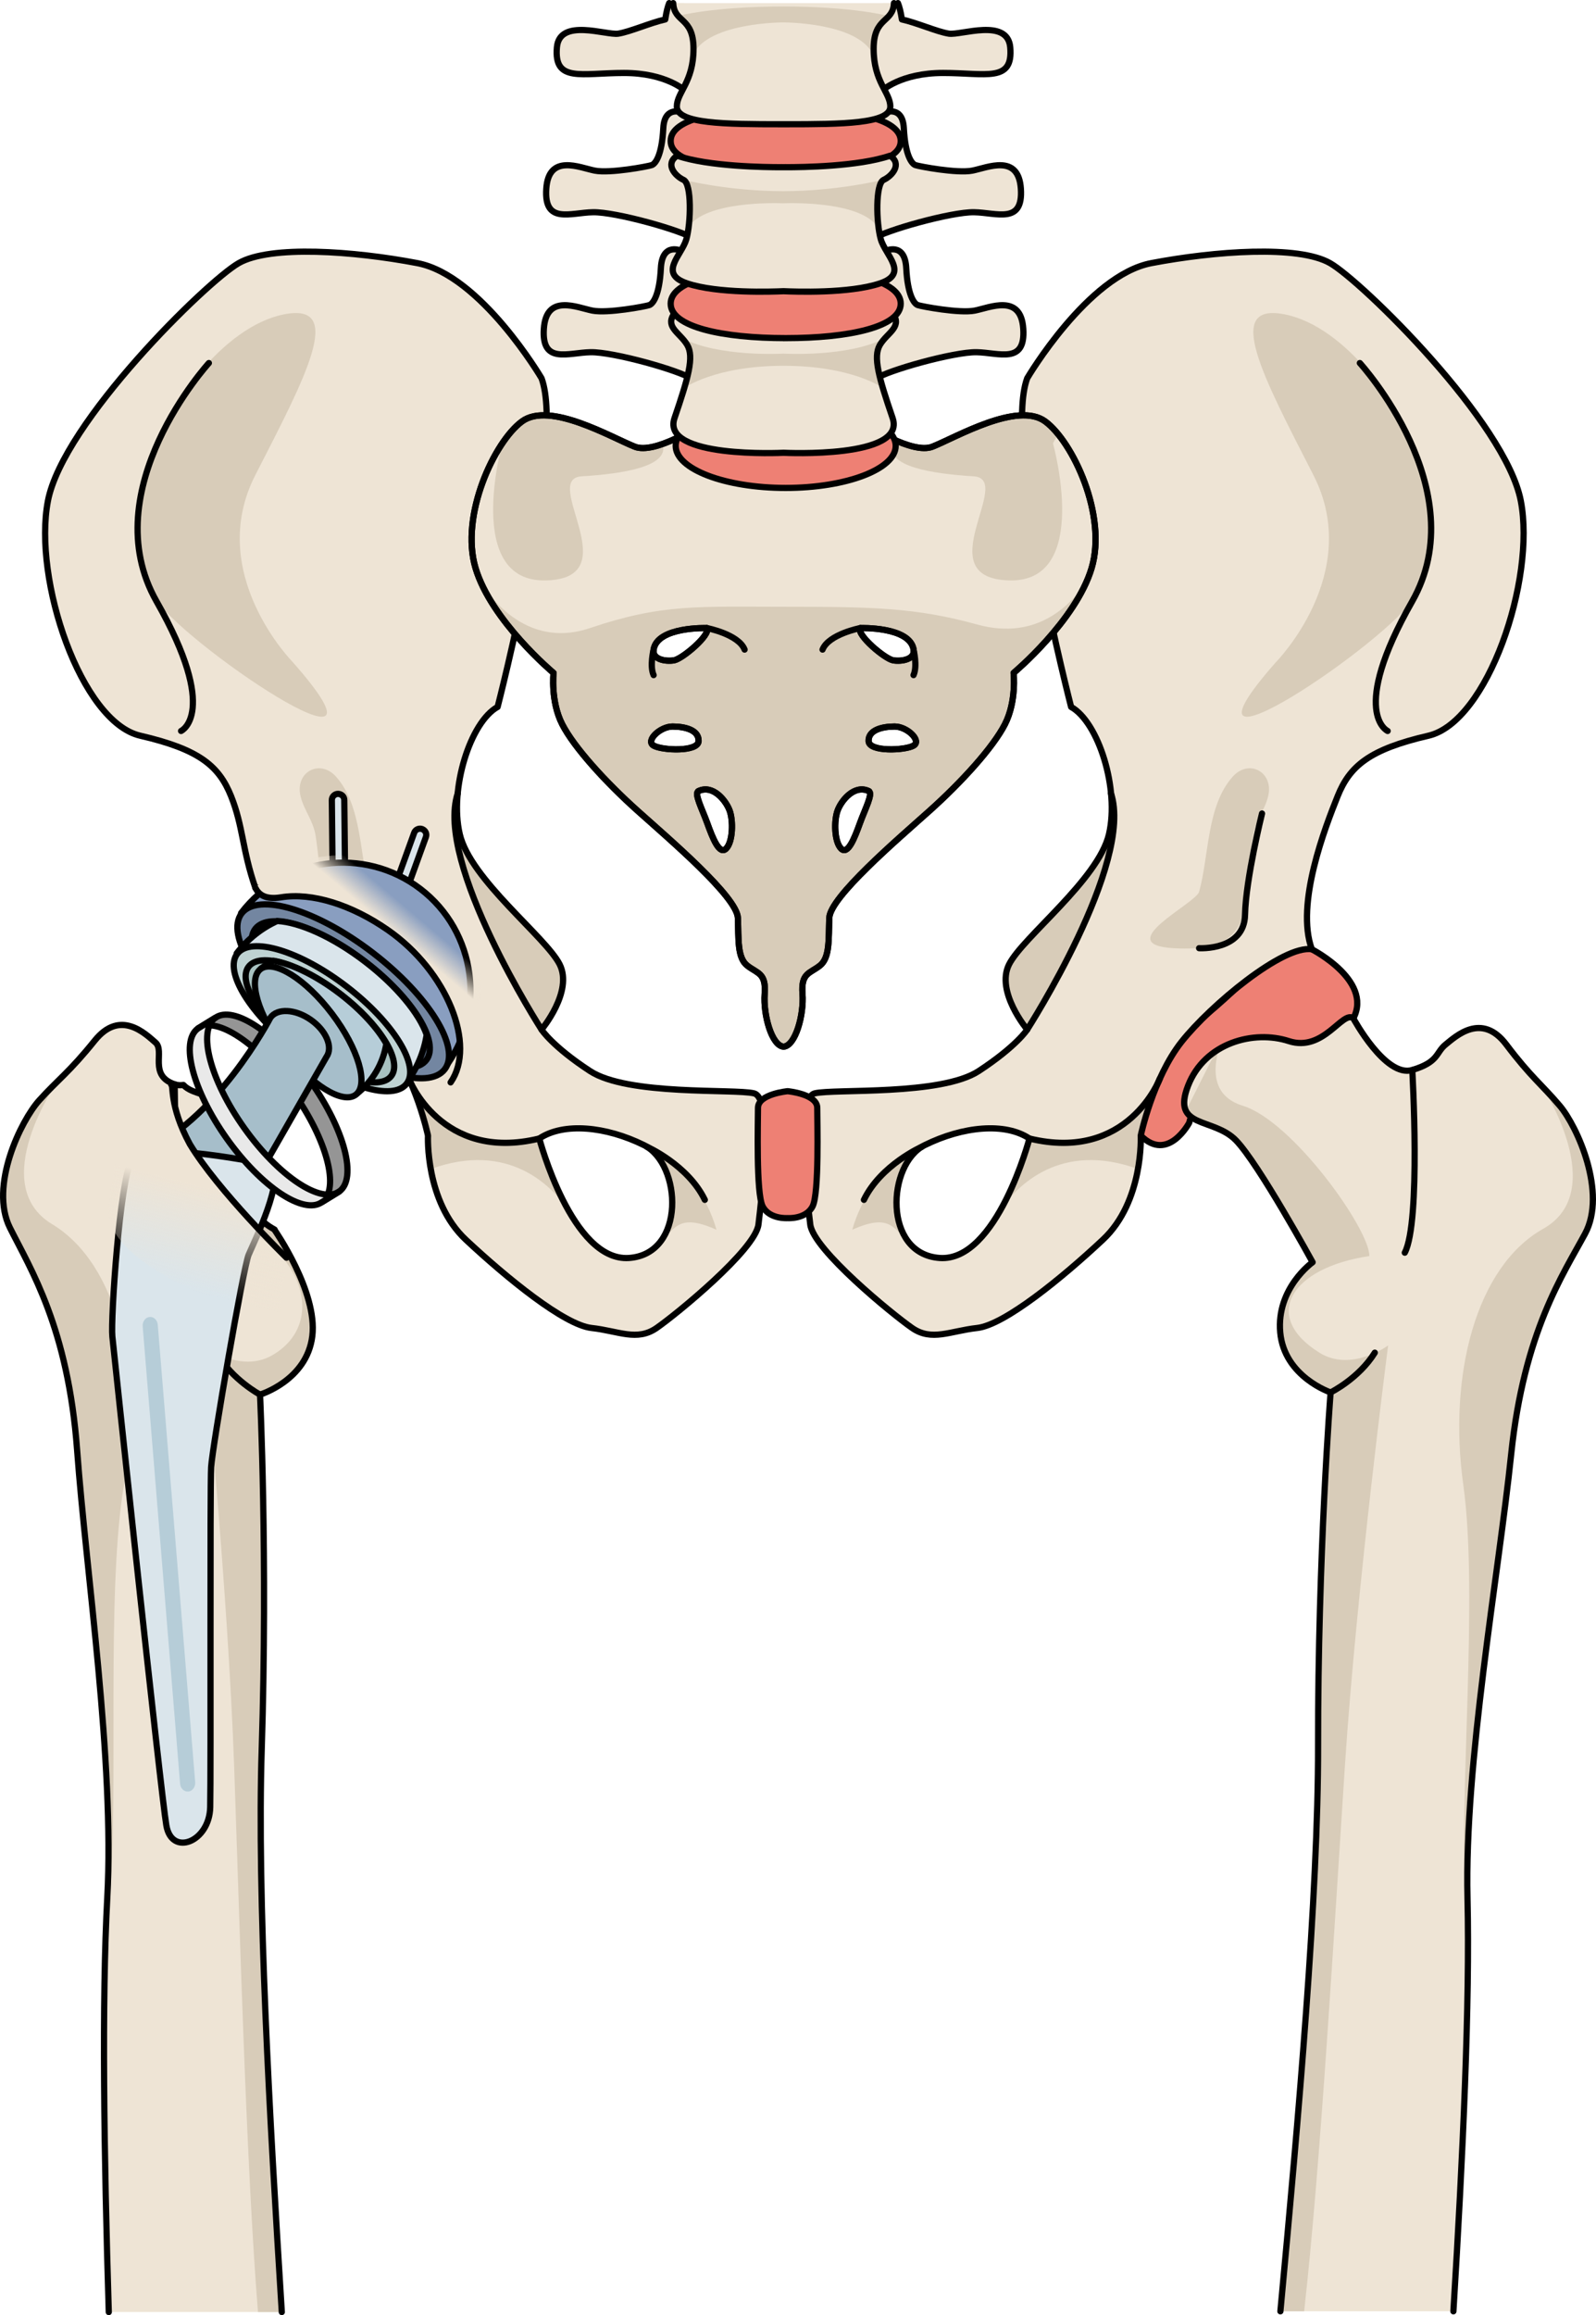 <?xml version="1.0" encoding="utf-8"?>
<!-- Generator: Adobe Illustrator 25.2.1, SVG Export Plug-In . SVG Version: 6.00 Build 0)  -->
<svg version="1.1" id="Camada_1" xmlns="http://www.w3.org/2000/svg" xmlns:xlink="http://www.w3.org/1999/xlink" x="0px" y="0px"
	 width="256.41px" height="371.819px" viewBox="0 0 256.41 371.819" enable-background="new 0 0 256.41 371.819"
	 xml:space="preserve">
<g>
	<g>
		<g>
			<path fill="#EEE4D5" d="M12.394,232.957c1.453,19.708,6.019,49.952,4.844,71.762c-0.9,16.699-0.538,41.123,0.238,66.599h27.797
				c-1.938-31.01-3.984-66.629-3.227-90.354c0.981-30.799-0.27-56.986-0.27-56.986s7.532-2.272,8.4-9.403
				c0.869-7.13-6.077-17.065-6.077-17.065s0.011-0.017,0.021-0.033c-0.633-0.347-1.24-0.739-1.787-1.238
				c-2.287-2.098-4.027-5.014-5.327-7.806c-1.261-2.709-1.744-8.207-2.38-10.777c-0.546-2.208-3.656-1.759-5.159-3.405
				c-0.476,0.07-0.944,0.048-1.399-0.105c-4.274-1.431-1.505-5.358-3.099-6.724c-1.591-1.369-5.637-5.409-9.749-0.302
				c-4.114,5.111-5.928,6.281-8.905,9.583c-2.978,3.3-8.052,13.805-4.724,20.473C4.92,203.838,10.942,213.25,12.394,232.957z"/>
			<path fill="#D8CCB9" d="M19.957,238.209c3.008-17.581-0.957-35.197-11.588-41.607c-10.632-6.41,0.854-22.904,0.854-22.904l0,0
				c-0.928,0.914-1.844,1.821-2.907,3.003c-2.978,3.301-8.052,13.805-4.724,20.473c3.328,6.666,9.351,16.078,10.803,35.784
				c1.453,19.708,6.019,49.951,4.844,71.763c-0.068,1.255-0.115,2.556-0.146,3.896c0.215-0.755,0.38-1.615,0.471-2.633
				C19.162,288.237,16.952,255.791,19.957,238.209z"/>
			<path fill="#D8CCB9" d="M43.766,217.641c-5.232,3.036-11.022-1.507-11.022-1.507s3.887,39.271,4.882,67.765
				c0.91,26.004,1.923,63.715,3.819,87.418h3.828c-1.938-31.01-3.984-66.629-3.227-90.354c0.981-30.799-0.27-56.986-0.27-56.986
				s7.532-2.272,8.4-9.403c0.869-7.13-6.077-17.065-6.077-17.065s0.011-0.017,0.021-0.033c-0.633-0.347-1.24-0.739-1.787-1.238
				c-1.846-1.692-3.331-3.921-4.521-6.185c-1.722,2.684-2.801,4.962-2.811,6.178C47.58,198.486,53.358,212.073,43.766,217.641z"/>
			<path fill="none" stroke="#000000" stroke-linecap="round" stroke-linejoin="round" stroke-miterlimit="10" d="M45.273,371.317
				c-1.938-31.01-3.984-66.629-3.227-90.354c0.981-30.799-0.27-56.986-0.27-56.986s7.532-2.272,8.4-9.403
				c0.869-7.13-6.077-17.065-6.077-17.065s0.011-0.017,0.021-0.033c-0.633-0.347-1.24-0.739-1.787-1.238
				c-2.287-2.098-4.027-5.014-5.327-7.806c-1.261-2.709-1.744-8.207-2.38-10.777c-0.546-2.208-3.656-1.759-5.159-3.405
				c-0.476,0.07-0.944,0.048-1.399-0.105c-4.274-1.431-1.505-5.358-3.099-6.724c-1.591-1.369-5.637-5.409-9.749-0.302
				c-4.114,5.111-5.928,6.281-8.905,9.583c-2.978,3.3-8.052,13.805-4.724,20.473c3.328,6.666,9.351,16.077,10.803,35.785
				c1.453,19.708,6.019,49.951,4.844,71.762c-0.9,16.698-0.538,41.124,0.238,66.598"/>
			<path fill="none" stroke="#000000" stroke-linecap="round" stroke-linejoin="round" stroke-miterlimit="10" d="M28.068,174.144
				c0,0-0.01,21.908,2.455,26.981"/>
			<path fill="none" stroke="#000000" stroke-linecap="round" stroke-linejoin="round" stroke-miterlimit="10" d="M41.777,223.978
				c0,0-4.445-2.356-6.922-6.611"/>
		</g>
		<g>
			<g>
				<g>
					<path fill="#EEE4D5" d="M121.125,175.592c-3.163-0.752-20.259,0.399-26.34-3.583c-6.081-3.98-7.783-6.657-7.783-6.657
						s5.106-6.082,2.918-10.459c-2.188-4.379-14.354-13.624-16.056-20.92c-1.702-7.298,1.702-18.002,6.082-20.436
						c0,0,10.948-42.33,7.056-52.79c0,0-9.73-16.542-19.949-18.487c-10.218-1.948-23.597-2.919-28.704,0
						C33.24,45.177,10.131,67.802,7.697,80.45c-2.433,12.651,5.351,35.519,14.839,37.707c9.486,2.191,12.65,4.865,14.596,9.732
						c1.946,4.865,2.225,8.567,3.895,14.705c4.623-0.731,16.539,18.865,21.162,24.704c4.624,5.837,6.568,15.082,6.568,15.082
						s-0.486,10.566,6.081,16.719c6.569,6.149,15.813,13.688,20.192,14.178c4.379,0.486,7.298,2.189,10.46,0
						c3.161-2.188,15.88-12.574,16.363-16.624C122.339,192.598,124.285,176.344,121.125,175.592z M101.047,202.035
						c-9.167,0.631-14.407-19.186-14.407-19.186c3.93-2.62,10.696-1.964,16.81,1.055
						C109.561,186.926,110.215,201.406,101.047,202.035z"/>
					<path fill="#D8CCB9" d="M87.002,165.352c0,0,5.106-6.082,2.918-10.459c-2.188-4.379-14.354-13.624-16.056-20.92
						c-0.471-2.015-0.54-4.29-0.317-6.58C69.805,138.635,87.002,165.352,87.002,165.352z"/>
					<g>
						<path fill="#D8CCB9" d="M69.207,187.746c12.526-4.531,19.453,2.778,22.018,6.47c-2.919-5.197-4.514-11.098-4.579-11.344
							c-2.751,0.457-5.783,1.114-9.074,0.674c-7.771-1.045-11.236-8.878-11.236-8.878h-0.028c1.691,4.121,2.448,7.712,2.448,7.712
							S68.657,184.679,69.207,187.746z"/>
						<path fill="#D8CCB9" d="M101.805,183.159l-0.006,0.002c0.554,0.232,1.104,0.475,1.649,0.743
							c4.941,2.443,6.313,12.376,1.81,16.421l0.002-0.002c3.185-2.787,3.39-5.693,9.846-2.826
							C111.878,186.141,101.805,183.159,101.805,183.159z"/>
						<polygon fill="#D8CCB9" points="92.396,196.144 92.389,196.134 92.396,196.147 						"/>
					</g>
					<path fill="#D8CCB9" d="M50.132,123.604c-1.412,0.566-2.373,2.201-1.828,4.346c0.564,2.229,2.031,3.865,2.401,6.274
						c0.471,3.039,0.689,6.142,1.021,9.201c0.566,5.214,1.628,9.464,11.776,8.857c10.149-0.603-3.588-7.16-4.119-9.062
						c-1.603-5.722-1.19-13.78-5.389-18.478C52.798,123.404,51.306,123.133,50.132,123.604z"/>
					<path fill="#D8CCB9" d="M47.067,106.371c0,0-14.14-14.268-6.046-30.075c8.093-15.806,14.522-27.775,4.611-25.811
						c-9.913,1.969-18.853,15.018-20.97,22.286c-2.116,7.267-3.594,15.942,0,22.912C28.257,102.65,66.451,128.409,47.067,106.371z"
						/>
					<path fill="none" stroke="#000000" stroke-linecap="round" stroke-linejoin="round" stroke-miterlimit="10" d="
						M121.125,175.592c-3.163-0.752-20.259,0.399-26.34-3.583c-6.081-3.98-7.783-6.657-7.783-6.657s5.106-6.082,2.918-10.459
						c-2.188-4.379-14.354-13.624-16.056-20.92c-1.702-7.298,1.702-18.002,6.082-20.436c0,0,10.948-42.33,7.056-52.79
						c0,0-9.73-16.542-19.949-18.487c-10.218-1.948-23.597-2.919-28.704,0C33.24,45.177,10.131,67.802,7.697,80.45
						c-2.433,12.651,5.351,35.519,14.839,37.707c9.486,2.191,12.65,4.865,14.596,9.732c1.946,4.865,1.765,8.567,3.895,14.705
						c4.623-0.731,16.539,18.865,21.162,24.704c4.624,5.837,6.568,15.082,6.568,15.082s-0.486,10.566,6.081,16.719
						c6.569,6.149,15.813,13.688,20.192,14.178c4.379,0.486,7.298,2.189,10.46,0c3.161-2.188,15.88-12.574,16.363-16.624
						C122.339,192.598,124.285,176.344,121.125,175.592z M101.047,202.035c-9.167,0.631-14.407-19.186-14.407-19.186
						c3.93-2.62,10.696-1.964,16.81,1.055C109.561,186.926,110.215,201.406,101.047,202.035z"/>
					<path fill="none" stroke="#000000" stroke-linecap="round" stroke-linejoin="round" stroke-miterlimit="10" d="M33.557,58.307
						c0,0-18.595,20.363-8.4,38.294c10.194,17.929,3.933,20.796,3.933,20.796"/>
					<path fill="none" stroke="#000000" stroke-linecap="round" stroke-linejoin="round" stroke-miterlimit="10" d="M87.002,165.352
						c0,0-17.198-26.72-13.455-37.96"/>
					<path fill="none" stroke="#000000" stroke-linecap="round" stroke-linejoin="round" stroke-miterlimit="10" d="M65.688,173.231
						c0,0,5.118,13.479,20.951,9.619"/>
					<path fill="none" stroke="#000000" stroke-linecap="round" stroke-linejoin="round" stroke-miterlimit="10" d="
						M103.914,184.164c0,0,6.6,2.916,9.32,8.533"/>
					<g>
						<path fill="#EE8074" d="M210.761,152.459c0,0,10.463,5.351,6.325,11.679c-4.135,6.323-10.946,3.405-10.946,3.405
							s-6.567,0.485-9.975,3.163c-3.406,2.675-5.108,9.612-5.108,9.612s-3.406,6.441-7.785,2.062
							c-4.377-4.376,3.26-13.35,10.773-19.616C201.556,156.499,204.922,151.239,210.761,152.459z"/>
						<path fill="none" stroke="#000000" stroke-linecap="round" stroke-linejoin="round" stroke-miterlimit="10" d="
							M210.761,152.459c0,0,10.463,5.351,6.325,11.679c-4.135,6.323-10.946,3.405-10.946,3.405s-6.567,0.485-9.975,3.163
							c-3.406,2.675-5.108,9.612-5.108,9.612s-3.406,6.441-7.785,2.062c-4.377-4.376,3.26-13.35,10.773-19.616
							C201.556,156.499,204.922,151.239,210.761,152.459z"/>
						<path fill="#EEE4D5" d="M130.174,196.652c0.484,4.05,13.202,14.436,16.363,16.624c3.164,2.189,6.082,0.486,10.462,0
							c4.379-0.488,13.622-8.027,20.191-14.178c6.568-6.151,6.08-16.719,6.08-16.719s1.946-9.245,6.569-15.082
							c4.624-5.839,16.298-15.569,20.921-14.839c-2.674-7.298,2.189-19.704,4.135-24.569c1.946-4.867,5.109-7.542,14.598-9.733
							c9.488-2.187,17.271-25.054,14.838-37.706c-2.434-12.648-25.543-35.273-30.65-38.191c-5.109-2.919-18.488-1.947-28.707,0
							c-10.216,1.946-19.945,18.487-19.945,18.487c-3.895,10.46,7.054,52.79,7.054,52.79c4.379,2.433,7.786,13.139,6.083,20.436
							c-1.704,7.297-13.867,16.542-16.055,20.92c-2.188,4.379,2.918,10.46,2.918,10.46s-1.705,2.676-7.785,6.657
							c-6.082,3.982-23.176,2.832-26.338,3.583C127.742,176.344,129.687,192.598,130.174,196.652z M148.58,183.905
							c6.111-3.019,12.879-3.675,16.807-1.055c0,0-5.238,19.816-14.406,19.186C141.811,201.406,142.467,186.926,148.58,183.905z"/>
						<path fill="#D8CCB9" d="M165.027,165.352c0,0-5.106-6.082-2.918-10.459c2.188-4.38,14.351-13.624,16.055-20.92
							c0.469-2.015,0.539-4.29,0.318-6.58C182.22,138.635,165.027,165.352,165.027,165.352z"/>
						<g>
							<path fill="#D8CCB9" d="M182.82,187.746c-12.526-4.531-19.451,2.778-22.018,6.47c2.916-5.197,4.512-11.098,4.579-11.344
								c2.749,0.457,5.78,1.114,9.071,0.674c7.771-1.045,11.236-8.878,11.236-8.878h0.028c-1.689,4.121-2.448,7.712-2.448,7.712
								S183.369,184.679,182.82,187.746z"/>
							<path fill="#D8CCB9" d="M150.222,183.159l0.007,0.002c-0.554,0.232-1.104,0.475-1.648,0.743
								c-4.943,2.443-6.313,12.376-1.812,16.421v-0.002c-3.185-2.787-3.392-5.693-9.846-2.826
								C140.15,186.141,150.222,183.159,150.222,183.159z"/>
							<polygon fill="#D8CCB9" points="159.631,196.144 159.636,196.134 159.632,196.147 							"/>
						</g>
						<path fill="#D8CCB9" d="M201.896,123.604c1.412,0.566,2.371,2.201,1.826,4.346c-0.564,2.229-2.029,3.865-2.402,6.274
							c-0.471,3.039-0.686,6.142-1.018,9.201c-0.568,5.214-1.63,9.464-11.779,8.857c-10.148-0.603,3.59-7.16,4.123-9.062
							c1.6-5.722,1.188-13.78,5.389-18.478C199.228,123.404,200.719,123.133,201.896,123.604z"/>
						<path fill="#D8CCB9" d="M204.962,106.371c0,0,14.14-14.268,6.046-30.075c-8.096-15.806-14.525-27.775-4.611-25.811
							c9.912,1.968,18.852,15.017,20.969,22.286c2.119,7.266,3.595,15.942,0,22.911C223.771,102.65,185.574,128.409,204.962,106.371
							z"/>
						<path fill="none" stroke="#000000" stroke-linecap="round" stroke-linejoin="round" stroke-miterlimit="10" d="
							M130.174,196.652c0.484,4.05,13.202,14.436,16.363,16.624c3.164,2.189,6.082,0.486,10.462,0
							c4.379-0.488,13.622-8.027,20.191-14.178c6.568-6.151,6.08-16.719,6.08-16.719s1.946-9.245,6.569-15.082
							c4.624-5.839,16.298-15.569,20.921-14.839c-2.674-7.298,2.189-19.704,4.135-24.569c1.946-4.867,5.109-7.542,14.598-9.733
							c9.488-2.187,17.271-25.054,14.838-37.706c-2.434-12.648-25.543-35.273-30.65-38.191c-5.109-2.919-18.488-1.947-28.707,0
							c-10.216,1.946-19.945,18.487-19.945,18.487c-3.895,10.46,7.054,52.79,7.054,52.79c4.379,2.433,7.786,13.139,6.083,20.436
							c-1.704,7.297-13.867,16.542-16.055,20.92c-2.188,4.379,2.918,10.46,2.918,10.46s-1.705,2.676-7.785,6.657
							c-6.082,3.982-23.176,2.832-26.338,3.583C127.742,176.344,129.687,192.598,130.174,196.652z M148.58,183.905
							c6.111-3.019,12.879-3.675,16.807-1.055c0,0-5.238,19.816-14.406,19.186C141.811,201.406,142.467,186.926,148.58,183.905z"/>
						<path fill="none" stroke="#000000" stroke-linecap="round" stroke-linejoin="round" stroke-miterlimit="10" d="M218.47,58.307
							c0,0,18.597,20.363,8.397,38.294c-10.192,17.929-3.93,20.796-3.93,20.796"/>
						<path fill="none" stroke="#000000" stroke-linecap="round" stroke-linejoin="round" stroke-miterlimit="10" d="
							M202.754,130.655c0,0-2.609,10.487-2.73,16.27c-0.123,5.785-7.377,5.357-7.377,5.357"/>
						<path fill="none" stroke="#000000" stroke-linecap="round" stroke-linejoin="round" stroke-miterlimit="10" d="
							M165.027,165.352c0,0,17.194-26.72,13.453-37.96"/>
						<path fill="none" stroke="#000000" stroke-linecap="round" stroke-linejoin="round" stroke-miterlimit="10" d="
							M186.341,173.231c0,0-5.118,13.479-20.954,9.619"/>
						<path fill="none" stroke="#000000" stroke-linecap="round" stroke-linejoin="round" stroke-miterlimit="10" d="
							M148.115,184.164c0,0-6.603,2.916-9.32,8.533"/>
					</g>
					<path fill="#EE8074" d="M126.539,195.631c0,0,2.947,0.218,4.015-1.898c1.067-2.116,0.745-13.551,0.745-15.801
						c0-2.248-4.76-2.683-4.76-2.683s-4.763,0.436-4.763,2.683c0,2.25-0.323,13.685,0.745,15.801
						C123.59,195.85,126.539,195.631,126.539,195.631z"/>
					<path fill="none" stroke="#000000" stroke-linecap="round" stroke-linejoin="round" stroke-miterlimit="10" d="
						M126.539,195.631c0,0,2.947,0.218,4.015-1.898c1.067-2.116,0.745-13.551,0.745-15.801c0-2.248-4.76-2.683-4.76-2.683
						s-4.763,0.436-4.763,2.683c0,2.25-0.323,13.685,0.745,15.801C123.59,195.85,126.539,195.631,126.539,195.631z"/>
				</g>
				<g>
					<g>
						<path fill="#EEE4D5" d="M167.914,67.676c-4.428-3.252-14.305,2.552-18.102,4.061c-3.259,1.294-10.506-3.48-10.506-3.48
							l-13.414-0.118l-13.418,0.118c0,0-7.25,4.775-10.506,3.48c-3.798-1.509-13.669-7.312-18.099-4.061
							c-4.431,3.248-10,15.09-7.47,23.566c2.531,8.474,12.531,16.832,12.531,16.832s-0.506,4.527,1.391,8.244
							c1.9,3.712,6.962,9.288,12.154,13.93c5.188,4.645,15.946,13.816,16.073,17.181c0.128,3.368-0.127,6.387,1.519,7.664
							c1.644,1.276,3.038,1.163,2.784,4.526c-0.251,3.369,1.14,8.36,3.04,8.476c1.898-0.115,3.289-5.107,3.036-8.476
							c-0.253-3.364,1.141-3.25,2.783-4.526c1.646-1.277,1.395-4.296,1.521-7.664c0.125-3.365,10.885-12.538,16.072-17.181
							c5.189-4.643,10.251-10.217,12.148-13.93c1.9-3.717,1.394-8.244,1.394-8.244s10.001-8.358,12.531-16.832
							C177.912,82.765,172.344,70.923,167.914,67.676z M105.007,104.325c0.608-3.732,8.56-3.454,8.56-3.454
							c0.669,1.058-3.942,4.954-5.281,5.18C106.952,106.271,104.748,105.923,105.007,104.325z M105.007,119.745
							c-1.334-0.78,1.033-3.062,3.036-3.062c2.003,0,4.248,0.555,4.189,2.335C112.173,120.803,106.345,120.524,105.007,119.745z
							 M116.665,136.281c-1.093,1.112-2.187-1.726-3.032-4.065c-0.844-2.339-2.178-4.821-1.399-5.179
							c2.309-1.058,4.368,1.503,4.977,3.12C117.818,131.771,117.757,135.167,116.665,136.281z M138.215,100.871
							c0,0,7.952-0.278,8.561,3.454c0.26,1.599-1.941,1.946-3.277,1.726C142.162,105.825,137.549,101.929,138.215,100.871z
							 M138.15,132.216c-0.845,2.339-1.938,5.177-3.029,4.065c-1.094-1.114-1.156-4.51-0.547-6.124
							c0.606-1.617,2.666-4.178,4.975-3.12C140.33,127.395,138.996,129.877,138.15,132.216z M146.775,119.745
							c-1.338,0.779-7.164,1.058-7.225-0.726c-0.062-1.782,2.184-2.336,4.188-2.336S148.109,118.966,146.775,119.745z"/>
						<g>
							<path fill="#D8CCB9" d="M167.914,67.676c-4.428-3.252-14.305,2.552-18.102,4.061c-1.43,0.569-3.629-0.033-5.648-0.892
								c-0.236,0.12-0.469,0.234-0.704,0.356c-1.36,3.703,6.265,4.887,12.95,5.296c6.688,0.407-7.58,16.36,5.723,16.718
								c13.301,0.361,7.036-22.015,7.036-22.015l0.802-1.504C169.279,68.857,168.585,68.167,167.914,67.676z"/>
							<path fill="#D8CCB9" d="M93.462,76.499c6.626-0.405,14.164-1.574,12.98-5.196c-1.659,0.588-3.313,0.894-4.473,0.434
								c-3.798-1.509-13.669-7.312-18.099-4.061c-1.037,0.759-2.129,1.987-3.171,3.526l0,0c0,0-6.26,22.376,7.04,22.016
								C101.041,92.857,86.772,76.906,93.462,76.499z"/>
						</g>
						<path fill="#D8CCB9" d="M174.633,93.265c-2.363,3.671-7.902,9.724-17.65,7.031c-9.711-2.687-16.703-2.85-30.759-2.85
							c-14.052,0-19.835-0.499-31.427,3.421c-11.53,3.897-17.607-7.529-17.67-7.65c3.309,7.751,11.805,14.856,11.805,14.856
							s-0.506,4.528,1.391,8.245c1.9,3.712,6.962,9.288,12.154,13.93c5.188,4.644,15.946,13.816,16.073,17.181
							c0.128,3.368-0.127,6.387,1.519,7.664c1.644,1.276,3.038,1.162,2.784,4.526c-0.251,3.368,1.14,8.359,3.04,8.476
							c1.898-0.115,3.289-5.107,3.036-8.476c-0.253-3.364,1.142-3.25,2.783-4.526c1.645-1.277,1.394-4.296,1.52-7.664
							c0.125-3.365,10.887-12.538,16.073-17.181c5.19-4.642,10.251-10.217,12.149-13.93c1.9-3.717,1.393-8.245,1.393-8.245
							S171.307,100.999,174.633,93.265z M105.007,104.325c0.608-3.732,8.56-3.454,8.56-3.454c0.669,1.058-3.942,4.954-5.281,5.18
							C106.952,106.271,104.748,105.923,105.007,104.325z M105.007,119.745c-1.334-0.78,1.033-3.062,3.036-3.062
							c2.003,0,4.248,0.555,4.189,2.335C112.173,120.803,106.345,120.524,105.007,119.745z M116.665,136.281
							c-1.093,1.112-2.187-1.726-3.032-4.065c-0.844-2.339-2.178-4.821-1.399-5.179c2.309-1.058,4.368,1.503,4.977,3.12
							C117.818,131.771,117.757,135.167,116.665,136.281z M138.215,100.871c0,0,7.952-0.278,8.561,3.454
							c0.26,1.599-1.941,1.946-3.277,1.726C142.162,105.825,137.549,101.929,138.215,100.871z M138.15,132.216
							c-0.845,2.339-1.938,5.177-3.029,4.065c-1.094-1.114-1.156-4.51-0.547-6.124c0.606-1.617,2.666-4.178,4.975-3.12
							C140.33,127.395,138.996,129.877,138.15,132.216z M146.775,119.745c-1.338,0.779-7.164,1.058-7.225-0.726
							c-0.062-1.782,2.184-2.336,4.188-2.336S148.109,118.966,146.775,119.745z"/>
						<path fill="none" stroke="#000000" stroke-linecap="round" stroke-linejoin="round" stroke-miterlimit="10" d="
							M167.914,67.676c-4.428-3.252-14.305,2.552-18.102,4.061c-3.259,1.294-10.506-3.48-10.506-3.48l-13.414-0.118l-13.418,0.118
							c0,0-7.25,4.775-10.506,3.48c-3.798-1.509-13.669-7.312-18.099-4.061c-4.431,3.248-10,15.09-7.47,23.566
							c2.531,8.474,12.531,16.832,12.531,16.832s-0.506,4.527,1.391,8.244c1.9,3.712,6.962,9.288,12.154,13.93
							c5.188,4.645,15.946,13.816,16.073,17.181c0.128,3.368-0.127,6.387,1.519,7.664c1.644,1.276,3.038,1.163,2.784,4.526
							c-0.251,3.369,1.14,8.36,3.04,8.476c1.898-0.115,3.289-5.107,3.036-8.476c-0.253-3.364,1.141-3.25,2.783-4.526
							c1.646-1.277,1.395-4.296,1.521-7.664c0.125-3.365,10.885-12.538,16.072-17.181c5.189-4.643,10.251-10.217,12.148-13.93
							c1.9-3.717,1.394-8.244,1.394-8.244s10.001-8.358,12.531-16.832C177.912,82.765,172.344,70.923,167.914,67.676z
							 M105.007,104.325c0.608-3.732,8.56-3.454,8.56-3.454c0.669,1.058-3.942,4.954-5.281,5.18
							C106.952,106.271,104.748,105.923,105.007,104.325z M105.007,119.745c-1.334-0.78,1.033-3.062,3.036-3.062
							c2.003,0,4.248,0.555,4.189,2.335C112.173,120.803,106.345,120.524,105.007,119.745z M116.665,136.281
							c-1.093,1.112-2.187-1.726-3.032-4.065c-0.844-2.339-2.178-4.821-1.399-5.179c2.309-1.058,4.368,1.503,4.977,3.12
							C117.818,131.771,117.757,135.167,116.665,136.281z M138.215,100.871c0,0,7.952-0.278,8.561,3.454
							c0.26,1.599-1.941,1.946-3.277,1.726C142.162,105.825,137.549,101.929,138.215,100.871z M138.15,132.216
							c-0.845,2.339-1.938,5.177-3.029,4.065c-1.094-1.114-1.156-4.51-0.547-6.124c0.606-1.617,2.666-4.178,4.975-3.12
							C140.33,127.395,138.996,129.877,138.15,132.216z M146.775,119.745c-1.338,0.779-7.164,1.058-7.225-0.726
							c-0.062-1.782,2.184-2.336,4.188-2.336S148.109,118.966,146.775,119.745z"/>
						<path fill="none" stroke="#000000" stroke-linecap="round" stroke-linejoin="round" stroke-miterlimit="10" d="
							M167.914,67.676c-4.428-3.252-14.305,2.552-18.102,4.061c-3.259,1.294-10.506-3.48-10.506-3.48l-13.414-0.118l-13.418,0.118
							c0,0-7.25,4.775-10.506,3.48c-3.798-1.509-13.669-7.312-18.099-4.061c-4.431,3.248-10,15.09-7.47,23.566
							c2.531,8.474,12.531,16.832,12.531,16.832s-0.506,4.527,1.391,8.244c1.9,3.712,6.962,9.288,12.154,13.93
							c5.188,4.645,15.946,13.816,16.073,17.181c0.128,3.368-0.127,6.387,1.519,7.664c1.644,1.276,3.038,1.163,2.784,4.526
							c-0.251,3.369,1.14,8.36,3.04,8.476c1.898-0.115,3.289-5.107,3.036-8.476c-0.253-3.364,1.141-3.25,2.783-4.526
							c1.646-1.277,1.395-4.296,1.521-7.664c0.125-3.365,10.885-12.538,16.072-17.181c5.189-4.643,10.251-10.217,12.148-13.93
							c1.9-3.717,1.394-8.244,1.394-8.244s10.001-8.358,12.531-16.832C177.912,82.765,172.344,70.923,167.914,67.676z
							 M105.007,104.325c0.608-3.732,8.56-3.454,8.56-3.454c0.669,1.058-3.942,4.954-5.281,5.18
							C106.952,106.271,104.748,105.923,105.007,104.325z M105.007,119.745c-1.334-0.78,1.033-3.062,3.036-3.062
							c2.003,0,4.248,0.555,4.189,2.335C112.173,120.803,106.345,120.524,105.007,119.745z M116.665,136.281
							c-1.093,1.112-2.187-1.726-3.032-4.065c-0.844-2.339-2.178-4.821-1.399-5.179c2.309-1.058,4.368,1.503,4.977,3.12
							C117.818,131.771,117.757,135.167,116.665,136.281z M138.215,100.871c0,0,7.952-0.278,8.561,3.454
							c0.26,1.599-1.941,1.946-3.277,1.726C142.162,105.825,137.549,101.929,138.215,100.871z M138.15,132.216
							c-0.845,2.339-1.938,5.177-3.029,4.065c-1.094-1.114-1.156-4.51-0.547-6.124c0.606-1.617,2.666-4.178,4.975-3.12
							C140.33,127.395,138.996,129.877,138.15,132.216z M146.775,119.745c-1.338,0.779-7.164,1.058-7.225-0.726
							c-0.062-1.782,2.184-2.336,4.188-2.336S148.109,118.966,146.775,119.745z"/>
						<path fill="#EEE4D5" d="M110.66,18.458c0,0-3.874-2.232-4.096,2.13c-0.223,4.362-1.265,5.726-1.857,5.929
							c-0.595,0.208-6.689,1.364-9.142,0.888c-2.452-0.478-7.433-2.795-7.804,2.93c-0.37,5.725,3.865,3.814,7.508,3.75
							c3.64-0.068,14.342,2.929,16.273,4.294C113.475,39.742,116.085,22.343,110.66,18.458z"/>
						<path fill="#EEE4D5" d="M141.111,18.458c0,0,3.875-2.232,4.097,2.13c0.222,4.362,1.264,5.726,1.858,5.929
							c0.594,0.208,6.689,1.364,9.143,0.888c2.449-0.478,7.43-2.795,7.803,2.93c0.371,5.725-3.863,3.814-7.509,3.75
							c-3.64-0.068-14.341,2.929-16.272,4.294C138.296,39.742,135.689,22.343,141.111,18.458z"/>
						<path fill="none" stroke="#000000" stroke-linecap="round" stroke-linejoin="round" stroke-miterlimit="10" d="M110.66,18.458
							c0,0-3.874-2.232-4.096,2.13c-0.223,4.362-1.265,5.726-1.857,5.929c-0.595,0.208-6.689,1.364-9.142,0.888
							c-2.452-0.478-7.433-2.795-7.804,2.93c-0.37,5.725,3.865,3.814,7.508,3.75c3.64-0.068,14.342,2.929,16.273,4.294
							C113.475,39.742,116.085,22.343,110.66,18.458z"/>
						<path fill="none" stroke="#000000" stroke-linecap="round" stroke-linejoin="round" stroke-miterlimit="10" d="
							M141.111,18.458c0,0,3.875-2.232,4.097,2.13c0.222,4.362,1.264,5.726,1.858,5.929c0.594,0.208,6.689,1.364,9.143,0.888
							c2.449-0.478,7.43-2.795,7.803,2.93c0.371,5.725-3.863,3.814-7.509,3.75c-3.64-0.068-14.341,2.929-16.272,4.294
							C138.296,39.742,135.689,22.343,141.111,18.458z"/>
						<path fill="#EEE4D5" d="M109.595,40.34c0,0-3.199-1.633-3.42,2.728c-0.222,4.363-1.264,5.724-1.859,5.931
							c-0.593,0.206-6.687,1.363-9.139,0.886c-2.452-0.478-7.431-2.793-7.804,2.933c-0.372,5.723,3.864,3.818,7.505,3.747
							c3.643-0.069,14.342,2.931,16.275,4.296C113.086,62.222,115.021,44.227,109.595,40.34z"/>
						<path fill="#EEE4D5" d="M142.177,40.34c0,0,3.195-1.633,3.42,2.728c0.224,4.363,1.265,5.724,1.856,5.931
							c0.596,0.206,6.689,1.363,9.141,0.886c2.454-0.479,7.436-2.793,7.803,2.933c0.373,5.723-3.861,3.818-7.502,3.747
							c-3.643-0.069-14.345,2.931-16.277,4.296C138.686,62.222,136.753,44.227,142.177,40.34z"/>
						<path fill="none" stroke="#000000" stroke-linecap="round" stroke-linejoin="round" stroke-miterlimit="10" d="M109.595,40.34
							c0,0-3.199-1.633-3.42,2.728c-0.222,4.363-1.264,5.724-1.859,5.931c-0.593,0.206-6.687,1.363-9.139,0.886
							c-2.452-0.478-7.431-2.793-7.804,2.933c-0.372,5.723,3.864,3.818,7.505,3.747c3.643-0.069,14.342,2.931,16.275,4.296
							C113.086,62.222,115.021,44.227,109.595,40.34z"/>
						<path fill="none" stroke="#000000" stroke-linecap="round" stroke-linejoin="round" stroke-miterlimit="10" d="M142.177,40.34
							c0,0,3.195-1.633,3.42,2.728c0.224,4.363,1.265,5.724,1.856,5.931c0.596,0.206,6.689,1.363,9.141,0.886
							c2.454-0.479,7.436-2.793,7.803,2.933c0.373,5.723-3.861,3.818-7.502,3.747c-3.643-0.069-14.345,2.931-16.277,4.296
							C138.686,62.222,136.753,44.227,142.177,40.34z"/>
						<path fill="#EE8074" d="M144.707,22.646c0,3.731-8.274,4.714-18.482,4.714c-10.205,0-18.477-0.983-18.477-4.714
							c0-3.733,8.271-5.123,18.477-5.123C136.432,17.522,144.707,18.913,144.707,22.646z"/>
						<path fill="none" stroke="#000000" stroke-linecap="round" stroke-linejoin="round" stroke-miterlimit="10" d="
							M144.707,22.646c0,3.731-8.274,4.714-18.482,4.714c-10.205,0-18.477-0.983-18.477-4.714c0-3.733,8.271-5.123,18.477-5.123
							C136.432,17.522,144.707,18.913,144.707,22.646z"/>
						<path fill="#EE8074" d="M143.9,71.605c0,3.732-7.916,6.759-17.677,6.759c-9.76,0-17.67-3.027-17.67-6.759
							c0-3.732,7.91-6.757,17.67-6.757C135.984,64.848,143.9,67.874,143.9,71.605z"/>
						<path fill="none" stroke="#000000" stroke-linecap="round" stroke-linejoin="round" stroke-miterlimit="10" d="M143.9,71.605
							c0,3.732-7.916,6.759-17.677,6.759c-9.76,0-17.67-3.027-17.67-6.759c0-3.732,7.91-6.757,17.67-6.757
							C135.984,64.848,143.9,67.874,143.9,71.605z"/>
						<path fill="#EEE4D5" d="M141.359,55.405c1.117-1.906,3.483-2.795,2.225-4.84c-4.135-0.747-17.584,3.683-17.697,3.72
							c-0.113-0.037-13.56-4.466-17.699-3.72c-1.257,2.044,1.11,2.934,2.224,4.84c1.116,1.911,0.194,5.183-2.047,11.745
							c-2.226,6.524,17.298,5.578,17.522,5.567c0.223,0.011,19.75,0.957,17.523-5.567C141.169,60.587,140.246,57.316,141.359,55.405
							z"/>
						<path fill="#D8CCB9" d="M141.359,55.405c0.237-0.406,0.532-0.766,0.84-1.102c-5.881,3.072-16.086,2.504-16.306,2.491l0,0
							h-0.007h-0.006l0,0c-0.223,0.013-10.428,0.581-16.307-2.491c0.306,0.335,0.602,0.695,0.837,1.102
							c0.798,1.366,0.55,3.439-0.475,6.904l0.002,0.002c0,0,4.885-3.564,15.948-3.564c11.063,0,15.951,3.564,15.951,3.564v-0.002
							C140.811,58.844,140.562,56.771,141.359,55.405z"/>
						<path fill="none" stroke="#000000" stroke-linecap="round" stroke-linejoin="round" stroke-miterlimit="10" d="
							M141.359,55.405c1.117-1.906,3.483-2.795,2.225-4.84c-4.135-0.747-17.584,3.683-17.697,3.72
							c-0.113-0.037-13.56-4.466-17.699-3.72c-1.257,2.044,1.11,2.934,2.224,4.84c1.116,1.911,0.194,5.183-2.047,11.745
							c-2.226,6.524,17.298,5.578,17.522,5.567c0.223,0.011,19.75,0.957,17.523-5.567C141.169,60.587,140.246,57.316,141.359,55.405
							z"/>
						<path fill="#EE8074" d="M144.707,48.773c0,3.731-8.274,5.531-18.482,5.531c-10.205,0-18.477-1.798-18.477-5.531
							c0-3.734,8.271-5.532,18.477-5.532C136.432,43.241,144.707,45.039,144.707,48.773z"/>
						<path fill="none" stroke="#000000" stroke-linecap="round" stroke-linejoin="round" stroke-miterlimit="10" d="
							M144.707,48.773c0,3.731-8.274,5.531-18.482,5.531c-10.205,0-18.477-1.798-18.477-5.531c0-3.734,8.271-5.532,18.477-5.532
							C136.432,43.241,144.707,45.039,144.707,48.773z"/>
						<path fill="#EEE4D5" d="M141.958,28.89c1.338-0.613,3.045-2.521,1.04-3.884c-5.066,1.741-14.168,1.853-16.758,1.846v-0.005
							c0,0-0.127,0.003-0.354,0.005c-0.227-0.002-0.355-0.005-0.355-0.005v0.005c-2.589,0.006-11.691-0.104-16.755-1.846
							c-2.005,1.363-0.296,3.271,1.04,3.884c1.338,0.615,1.189,6.953,0.446,9.543c-0.743,2.589-4.595,5.5,0.148,7.087
							c4.9,1.642,13.63,1.332,15.476,1.248c1.845,0.084,10.574,0.394,15.474-1.248c4.748-1.587,0.893-4.499,0.15-7.087
							C140.765,35.844,140.619,29.505,141.958,28.89z"/>
						<path fill="#D8CCB9" d="M141.824,28.975c-0.025-0.052-0.041-0.085-0.041-0.085s-7.209,1.807-15.981,1.817
							c-8.777-0.011-15.985-1.817-15.985-1.817c1.06,0.485,1.188,4.556,0.828,7.517l0,0c2.781-4.051,13.59-3.815,15.07-3.763v0.006
							c0,0,0.033-0.001,0.087-0.004c0.051,0.002,0.085,0.004,0.085,0.004v-0.006c1.479-0.052,12.289-0.288,15.07,3.763
							c0.057-0.032,0.107-0.069,0.158-0.102C140.787,33.481,140.898,29.719,141.824,28.975z"/>
						<path fill="none" stroke="#000000" stroke-linecap="round" stroke-linejoin="round" stroke-miterlimit="10" d="M141.958,28.89
							c1.338-0.613,3.045-2.521,1.04-3.884c-5.066,1.741-14.168,1.853-16.758,1.846v-0.005c0,0-0.127,0.003-0.354,0.005
							c-0.227-0.002-0.355-0.005-0.355-0.005v0.005c-2.589,0.006-11.691-0.104-16.755-1.846c-2.005,1.363-0.296,3.271,1.04,3.884
							c1.338,0.615,1.189,6.953,0.446,9.543c-0.743,2.589-4.595,5.5,0.148,7.087c4.9,1.642,13.63,1.332,15.476,1.248
							c1.845,0.084,10.574,0.394,15.474-1.248c4.748-1.587,0.893-4.499,0.15-7.087C140.765,35.844,140.619,29.505,141.958,28.89z"/>
						<g>
							<path fill="#EEE4D5" d="M109.94,0.502h-2.433c-0.223,0.547-0.446,1.373-0.63,2.621c-2.406,0.534-5.639,1.979-7.546,2.282
								c-1.907,0.305-9.449-2.583-9.861,2.207c-0.492,5.684,3.891,4.104,10.772,4.104c6.881,0,9.867,2.89,9.867,2.89
								S117.105,6.388,109.94,0.502z"/>
							<path fill="#EEE4D5" d="M152.439,5.405c-1.906-0.303-5.14-1.75-7.543-2.282c-0.185-1.248-0.41-2.074-0.634-2.621h-2.435
								c-7.162,5.886-0.166,14.103-0.166,14.103s2.984-2.889,9.867-2.889c6.881,0,11.266,1.578,10.773-4.106
								C161.89,2.822,154.344,5.71,152.439,5.405z"/>
							<path fill="none" stroke="#000000" stroke-linecap="round" stroke-linejoin="round" stroke-miterlimit="10" d="
								M107.507,0.502c-0.223,0.547-0.446,1.373-0.63,2.621c-2.406,0.534-5.639,1.979-7.546,2.282
								c-1.907,0.305-9.449-2.583-9.861,2.207c-0.492,5.684,3.891,4.104,10.772,4.104c6.881,0,9.867,2.89,9.867,2.89"/>
							<path fill="none" stroke="#000000" stroke-linecap="round" stroke-linejoin="round" stroke-miterlimit="10" d="
								M141.664,14.605c0,0,2.982-2.889,9.867-2.889c6.881,0,11.265,1.578,10.772-4.106c-0.414-4.79-7.96-1.9-9.864-2.206
								c-1.906-0.304-5.14-1.75-7.543-2.282c-0.185-1.249-0.41-2.075-0.634-2.622"/>
							<path fill="#EEE4D5" d="M143.619,0.502h-35.462c0.137,3.211,3.261,2.15,3.261,7.336c0,5.351-2.679,6.987-2.679,9.28
								c0,2.767,7.756,2.837,16.792,2.838h0.709c9.04-0.001,16.795-0.071,16.795-2.838c0-2.293-2.678-3.929-2.678-9.28
								C140.357,2.654,143.48,3.713,143.619,0.502z"/>
							<path fill="#D8CCB9" d="M125.886,1.042l-0.02,0.017V1.042c-11.247,0-16.934,1.509-16.934,1.509v0.002
								c0.968,1.098,2.484,1.676,2.484,5.286c0,0.267-0.015,0.523-0.028,0.772c0.011,0.005,0.021,0.009,0.028,0.011
								c2.627-5.062,14.449-5.023,14.449-5.023V3.585l0.02,0.017c0,0,11.714-0.039,14.318,5.022
								c0.059-0.023,0.115-0.051,0.173-0.077c-0.009-0.23-0.02-0.461-0.02-0.708c0-3.441,1.375-4.127,2.346-5.139
								c-0.021-0.095-0.032-0.148-0.032-0.148S137.035,1.042,125.886,1.042z"/>
							<path fill="none" stroke="#000000" stroke-linecap="round" stroke-linejoin="round" stroke-miterlimit="10" d="
								M108.157,0.502c0.137,3.211,3.261,2.15,3.261,7.336c0,5.351-2.679,6.987-2.679,9.28c0,2.767,7.756,2.837,16.792,2.838h0.709
								c9.04-0.001,16.795-0.071,16.795-2.838c0-2.293-2.678-3.929-2.678-9.28c0-5.186,3.123-4.125,3.262-7.336"/>
						</g>
						<g>
							<g>
								<path fill="none" stroke="#000000" stroke-linecap="round" stroke-linejoin="round" stroke-miterlimit="10" d="
									M105.007,104.325c0,0-0.66,2.652,0,4.097"/>
								<path fill="none" stroke="#000000" stroke-linecap="round" stroke-linejoin="round" stroke-miterlimit="10" d="
									M113.567,100.871c0,0,5.077,0.98,6.058,3.454"/>
							</g>
							<g>
								<path fill="none" stroke="#000000" stroke-linecap="round" stroke-linejoin="round" stroke-miterlimit="10" d="
									M146.766,104.325c0,0,0.66,2.652,0,4.097"/>
								<path fill="none" stroke="#000000" stroke-linecap="round" stroke-linejoin="round" stroke-miterlimit="10" d="
									M138.207,100.871c0,0-5.077,0.98-6.059,3.454"/>
							</g>
						</g>
					</g>
				</g>
			</g>
		</g>
		<path fill="none" stroke="#000000" stroke-linecap="round" stroke-linejoin="round" stroke-miterlimit="10" d="M66.291,174.63"/>
		<g>
			<path fill="#EEE4D5" d="M198.57,183.148c3.648,3.757,12.312,19.573,12.312,19.573s-5.849,4.138-5.204,11.272
				c0.65,7.137,8.094,9.634,8.094,9.634s-2.052,26.073-2.012,56.811c0.029,23.877-3.154,59.725-6.054,90.764H233.5
				c1.551-25.346,2.654-49.656,2.266-66.317c-0.501-21.783,4.977-51.797,7.025-71.404c2.056-19.607,8.343-28.806,11.867-35.35
				c3.522-6.549-1.213-17.176-4.082-20.559c-2.867-3.382-4.643-4.605-8.586-9.827c-3.947-5.219-8.104-1.311-9.732,0.001
				c-1.629,1.315-1.058,2.805-5.366,4.1c-4.306,1.299-9.477-8.313-9.477-8.313c-1.751-1.285-4.765,5.495-10.36,3.672
				c-5.6-1.821-13.492,0.23-16.188,7.178C188.17,181.327,194.925,179.39,198.57,183.148z"/>
			<path fill="#D8CCB9" d="M235.092,238.485c-2.46-17.623,2.033-35.065,12.826-41.133c10.797-6.066-0.152-22.863-0.152-22.863l0,0
				c0.896,0.938,1.784,1.872,2.811,3.083c2.869,3.382,7.604,14.01,4.082,20.559c-3.524,6.544-9.812,15.741-11.867,35.35
				c-2.051,19.607-7.526,49.621-7.025,71.404c0.031,1.254,0.039,2.555,0.031,3.893c-0.189-0.76-0.328-1.624-0.391-2.642
				C234.357,288.391,237.549,256.108,235.092,238.485z"/>
			<path fill="#D8CCB9" d="M198.57,183.148c3.648,3.757,12.312,19.573,12.312,19.573s-5.849,4.138-5.204,11.272
				c0.65,7.137,8.094,9.634,8.094,9.634s-2.052,26.073-2.012,56.811c0.029,23.877-3.154,59.725-6.054,90.764h3.815
				c2.647-23.527,4.838-61.559,6.555-87.7c1.863-28.38,6.94-67.42,6.94-67.42s-5.911,4.354-11.038,1.165
				c-9.391-5.843-4.598-13.657,8.016-15.52c0.1-4.219-12.305-21.679-20.342-24.146c-5.008-1.542-4.744-5.958-3.834-9.07
				c-0.158,0.096-0.315,0.205-0.473,0.308l-4.806,9.567C191.67,180.679,195.929,180.426,198.57,183.148z"/>
			<path fill="none" stroke="#000000" stroke-linecap="round" stroke-linejoin="round" stroke-miterlimit="10" d="M233.5,371.201
				c1.551-25.346,2.654-49.655,2.266-66.318c-0.501-21.782,4.977-51.796,7.025-71.403c2.056-19.607,8.343-28.805,11.867-35.35
				c3.522-6.549-1.213-17.176-4.082-20.558c-2.867-3.383-4.643-4.605-8.586-9.828c-3.947-5.219-8.104-1.312-9.732,0.001
				c-1.629,1.315-1.058,2.806-5.366,4.1c-4.306,1.298-9.477-8.314-9.477-8.314c-1.751-1.284-4.765,5.496-10.36,3.672
				c-5.6-1.819-13.492,0.23-16.188,7.179c-2.697,6.944,4.059,5.008,7.703,8.766c3.648,3.757,12.312,19.573,12.312,19.573
				s-5.849,4.138-5.204,11.272c0.65,7.137,8.094,9.634,8.094,9.634s-2.052,26.073-2.012,56.811
				c0.029,23.877-3.154,59.725-6.054,90.764"/>
			<path fill="none" stroke="#000000" stroke-linecap="round" stroke-linejoin="round" stroke-miterlimit="10" d="M226.893,171.846
				c0,0,1.408,24.354-1.203,29.339"/>
			<path fill="none" stroke="#000000" stroke-linecap="round" stroke-linejoin="round" stroke-miterlimit="10" d="M213.77,223.627
				c0,0,4.506-2.213,7.102-6.383"/>
		</g>
		<g>
			<g>
				<g>
					<path fill="#DAE5EB" stroke="#000000" stroke-linecap="round" stroke-linejoin="round" stroke-miterlimit="10" d="
						M54.497,146.619c-0.547,0-0.994-0.441-1-0.99l-0.184-17.121c-0.006-0.552,0.437-1.005,0.989-1.011
						c0.584,0.017,1.005,0.437,1.011,0.99l0.184,17.12c0.006,0.552-0.437,1.004-0.989,1.011
						C54.504,146.619,54.501,146.619,54.497,146.619z"/>
					<path fill="#DAE5EB" stroke="#000000" stroke-linecap="round" stroke-linejoin="round" stroke-miterlimit="10" d="
						M61.304,151.126c-0.513-0.192-0.777-0.761-0.59-1.277l5.827-16.099c0.188-0.519,0.762-0.789,1.281-0.6
						c0.541,0.22,0.788,0.762,0.6,1.282l-5.827,16.099c-0.188,0.519-0.761,0.788-1.281,0.6
						C61.311,151.129,61.307,151.128,61.304,151.126z"/>
					<path fill="#899EC0" stroke="#000000" stroke-linecap="round" stroke-linejoin="round" stroke-miterlimit="10" d="
						M38.731,146.645c6.884-9.024,19.77-10.779,28.794-3.895s10.707,19.879,3.823,28.904L38.731,146.645z"/>
					
						<ellipse transform="matrix(0.609 -0.794 0.794 0.609 -104.748 105.991)" fill="#7386A1" stroke="#000000" stroke-linecap="round" stroke-linejoin="round" stroke-miterlimit="10" cx="55.039" cy="159.149" rx="7.803" ry="20.551"/>
					
						<ellipse transform="matrix(0.609 -0.794 0.794 0.609 -105.3 105.881)" fill="#5D7189" stroke="#000000" stroke-linecap="round" stroke-linejoin="round" stroke-miterlimit="10" cx="54.652" cy="159.654" rx="6.569" ry="17.301"/>
				</g>
				<g>
					<path fill="#DAE5EB" stroke="#000000" stroke-linecap="round" stroke-linejoin="round" stroke-miterlimit="10" d="
						M58.649,154.441c-5.19-3.979-10.545-6.348-14.116-6.525c-2.484,1.134-4.734,2.877-6.506,5.201l27.198,20.853
						c1.797-2.356,2.894-5.037,3.322-7.785C67.376,162.804,63.742,158.345,58.649,154.441z"/>
					
						<ellipse transform="matrix(0.609 -0.794 0.794 0.609 -109.571 105.002)" fill="#BED2D2" stroke="#000000" stroke-linecap="round" stroke-linejoin="round" stroke-miterlimit="10" cx="51.626" cy="163.543" rx="6.507" ry="17.136"/>
					
						<ellipse transform="matrix(0.609 -0.794 0.794 0.609 -110.032 104.911)" fill="#A7C1C0" stroke="#000000" stroke-linecap="round" stroke-linejoin="round" stroke-miterlimit="10" cx="51.303" cy="163.964" rx="5.478" ry="14.427"/>
				</g>
			</g>
			<g>
				<path fill="#B6CDD8" stroke="#000000" stroke-linecap="round" stroke-linejoin="round" stroke-miterlimit="10" d="
					M54.636,159.617c-3.834-2.94-7.775-4.824-10.695-5.318c-0.702,0.351-1.383,0.77-2.03,1.264l15.306,20.175
					c2.697-2.057,4.346-4.998,4.848-8.115C60.652,165.123,58.033,162.222,54.636,159.617z"/>
				
					<ellipse transform="matrix(0.797 -0.604 0.604 0.797 -90.042 63.637)" fill="#A6BECA" stroke="#000000" stroke-linecap="round" stroke-linejoin="round" stroke-miterlimit="10" cx="49.564" cy="165.65" rx="4.808" ry="12.662"/>
			</g>
		</g>
		<g>
			<path fill="#959595" stroke="#000000" stroke-linecap="round" stroke-linejoin="round" stroke-miterlimit="10" d="
				M51.708,193.073c2.926-2.086,0.844-10.024-4.65-17.73s-12.32-12.262-15.246-10.176l2.791-1.713
				c2.926-2.086,9.752,2.47,15.246,10.176c5.494,7.706,7.576,15.644,4.65,17.73L51.708,193.073z"/>
			<path fill="#A6BECA" d="M49.912,163.769c-2.489-1.734-5.39-1.873-6.479-0.31c0,0-8.741,16.856-21.064,21.739l16.782,7.769
				l13.298-23.229C53.537,168.176,52.401,165.502,49.912,163.769z"/>
			<path fill="none" stroke="#000000" stroke-linecap="round" stroke-linejoin="round" stroke-miterlimit="10" d="M49.912,163.769
				c-2.489-1.734-5.39-1.873-6.479-0.31c0,0-8.741,16.856-21.064,21.739l16.782,7.769l13.298-23.229
				C53.537,168.176,52.401,165.502,49.912,163.769z"/>
			<g>
				<path fill="#DAE5EB" d="M43.45,187.514c0,0-20.389-4.3-22.308-0.851c-1.919,3.451-3.375,25.229-3.093,27.972
					c0.282,2.744,7.805,73.903,8.675,78.953c0.87,5.047,6.922,2.656,7.047-2.921c0.126-5.578-0.045-51.434,0.15-54.638
					c0.195-3.203,5.178-32.49,6.02-34.501C40.785,199.518,46.015,189.331,43.45,187.514z"/>
				<path fill="#B6CDD8" d="M31.357,286.221c0.062,0.76-0.429,1.433-1.099,1.503l0,0c-0.669,0.07-1.262-0.488-1.324-1.248
					l-6.011-73.461c-0.062-0.76,0.43-1.432,1.099-1.502l0,0c0.669-0.071,1.262,0.488,1.324,1.247L31.357,286.221z"/>
			</g>
			<g>
				<path fill="none" stroke="#000000" stroke-linecap="round" stroke-linejoin="round" stroke-miterlimit="10" d="M43.45,187.096
					c0,0-20.389-4.301-22.308-0.851c-1.919,3.451-3.375,25.648-3.093,28.391c0.282,2.744,7.805,73.485,8.675,78.534
					c0.87,5.048,6.922,2.655,7.047-2.922c0.126-5.578-0.045-51.433,0.15-54.638c0.195-3.204,5.178-32.071,6.02-34.083
					C40.785,199.518,46.015,188.913,43.45,187.096z"/>
			</g>
			<path fill="#E9E9E9" stroke="#000000" stroke-linecap="round" stroke-linejoin="round" stroke-miterlimit="10" d="
				M51.708,193.073c-2.926,2.086-9.752-2.47-15.246-10.176c-5.494-7.706-7.576-15.644-4.65-17.73l2.791-1.713
				c-2.926,2.086-0.844,10.024,4.65,17.73s12.32,12.262,15.246,10.176L51.708,193.073z"/>
		</g>
		<g>
			
				<linearGradient id="SVGID_1_" gradientUnits="userSpaceOnUse" x1="8.943" y1="174.332" x2="4.858" y2="158.104" gradientTransform="matrix(1 0 0 -1 24.945 365.179)">
				<stop  offset="0" style="stop-color:#EEE4D5"/>
				<stop  offset="1" style="stop-color:#EEE4D5;stop-opacity:0"/>
			</linearGradient>
			<path fill="url(#SVGID_1_)" d="M27.5,174.18c0.424-0.006-0.361,3.365,2.99,9.554c4.488,7.473,15.533,18.259,15.533,18.259
				l-1.25,10.512c0,0-27.948-8.077-27.313-18.289C18.165,183.806,22.306,174.241,27.5,174.18z"/>
			<path fill="none" stroke="#000000" stroke-linecap="round" stroke-linejoin="round" stroke-miterlimit="10" d="M27.5,174.18
				c0.424-0.006-0.361,3.365,2.99,9.554c4.488,7.473,15.533,18.259,15.533,18.259"/>
		</g>
		<linearGradient id="SVGID_2_" gradientUnits="userSpaceOnUse" x1="63.609" y1="150.063" x2="66.449" y2="146.707">
			<stop  offset="0" style="stop-color:#EEE4D5"/>
			<stop  offset="1" style="stop-color:#EEE4D5;stop-opacity:0"/>
		</linearGradient>
		<path fill="url(#SVGID_2_)" d="M41.027,142.594c-0.766,0.865,1.549,1.936,4.13,1.517c5.004-0.816,11.392,1.237,17.167,5.258
			c9.544,6.648,14.247,18.474,10.074,24.466c0,0,11.49-15.879-0.516-28.658C59.875,132.395,45.028,138.075,41.027,142.594z"/>
		<path fill="none" stroke="#000000" stroke-linecap="round" stroke-linejoin="round" stroke-miterlimit="10" d="M72.397,173.835
			c4.173-5.992-0.529-17.818-10.074-24.466c-5.775-4.021-12.163-6.074-17.167-5.258c-2.581,0.419-3.614-0.484-4.13-1.517"/>
	</g>
</g>
</svg>

